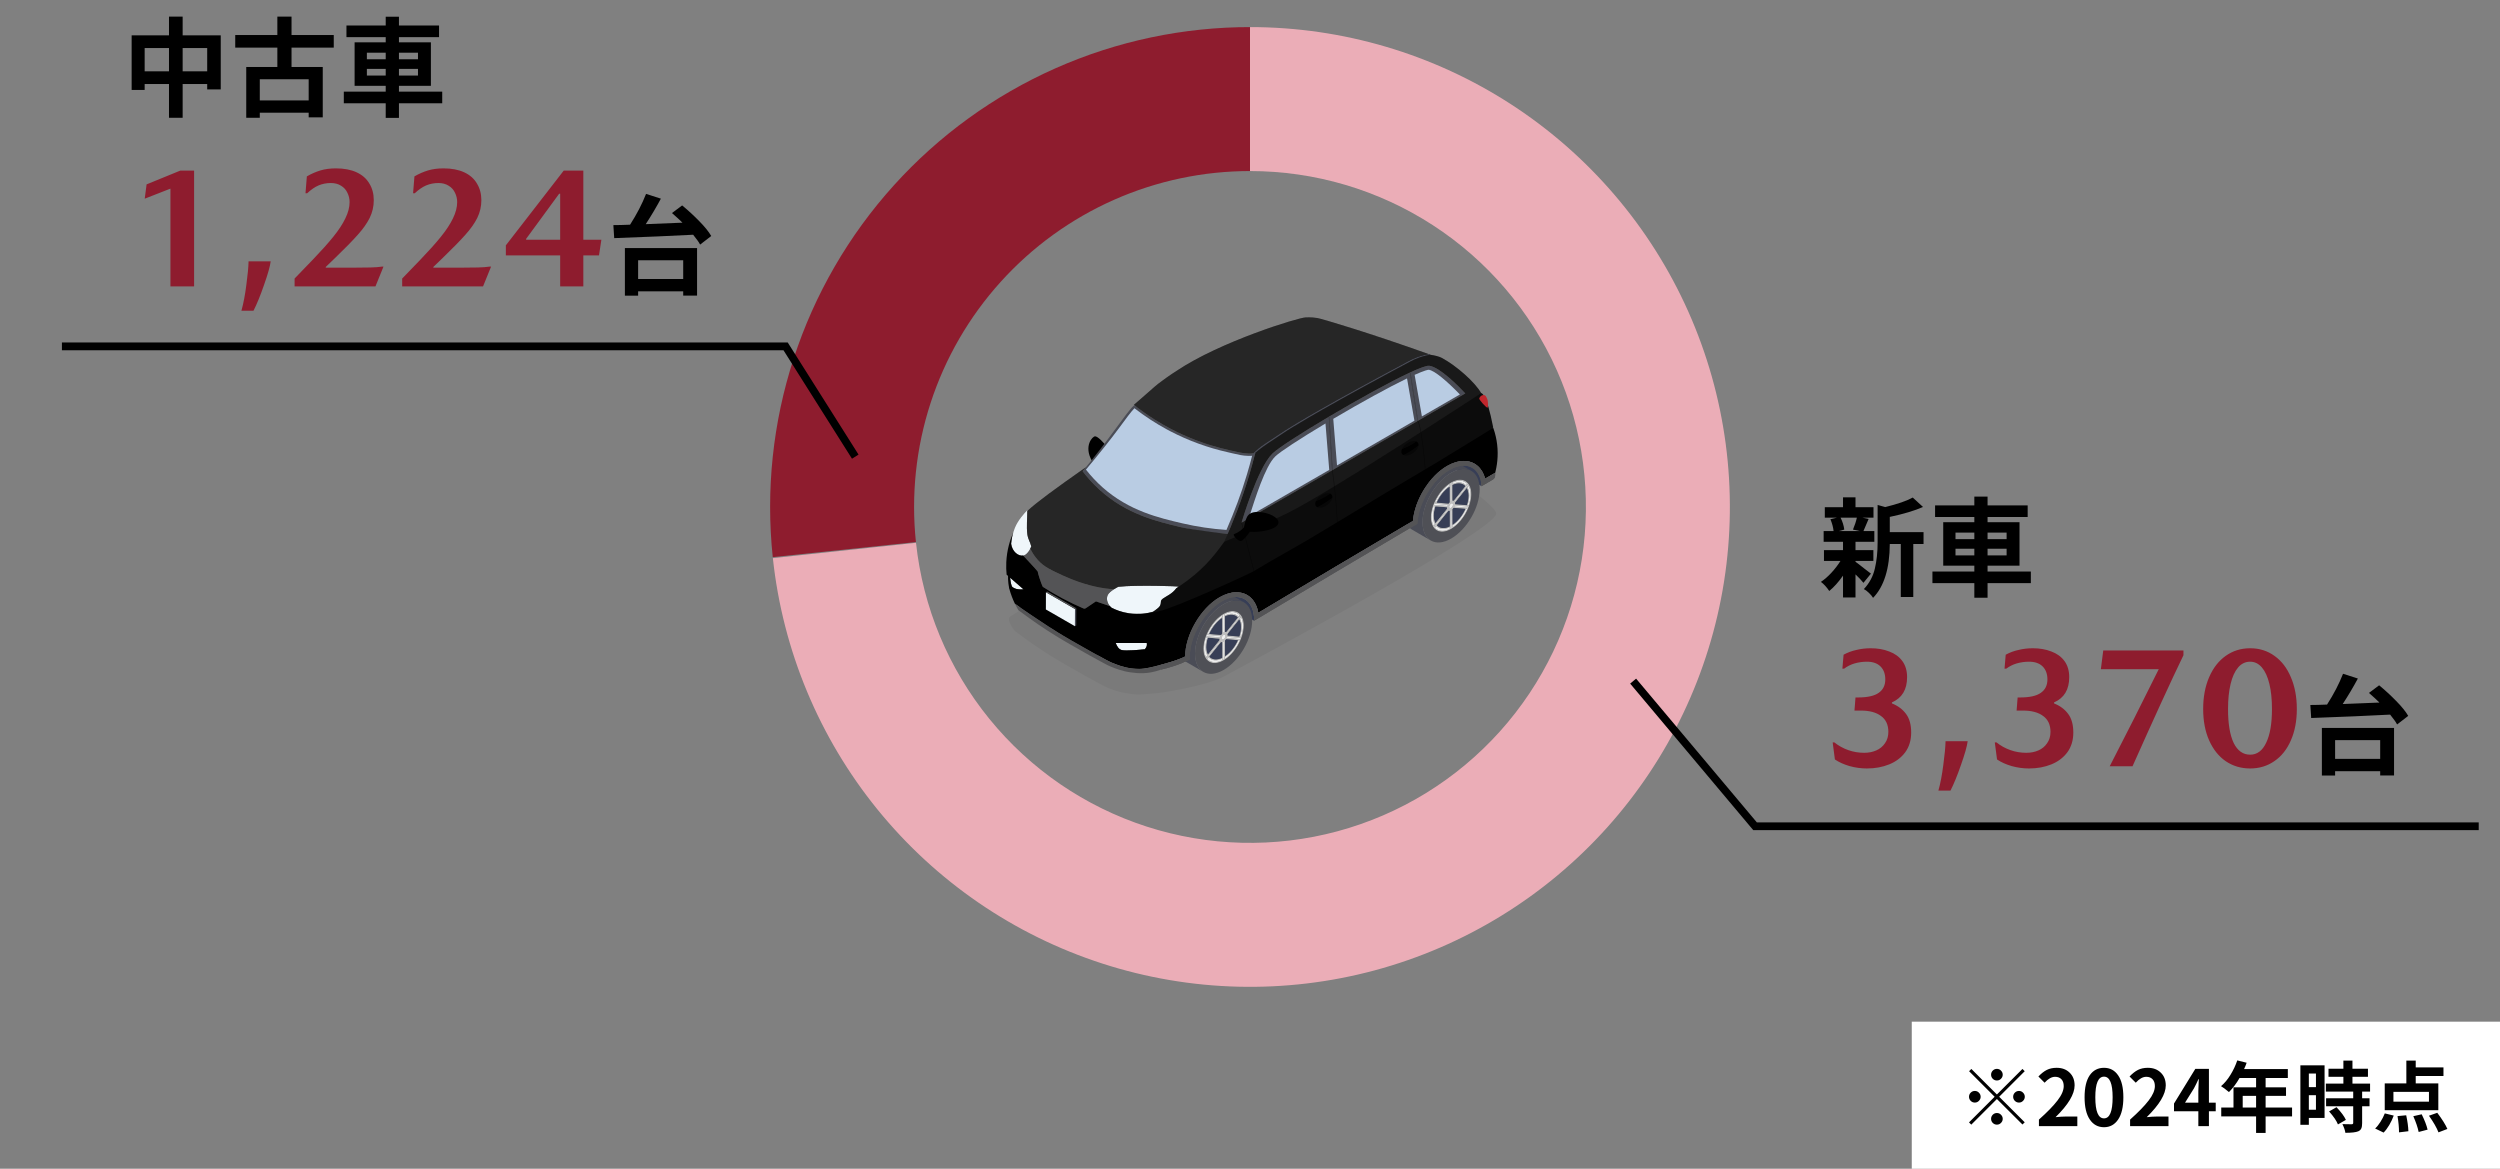 <svg width="646" height="302" viewBox="0 0 646 302" fill="none" xmlns="http://www.w3.org/2000/svg">
<rect x="0" y="0" width="646" height="302" fill="#808080" stroke="none"/>
<g clip-path="url(#clip0_870_7255)">
<path d="M199.679 143.962C197.861 126.658 199.704 109.165 205.089 92.62C210.474 76.076 219.281 60.849 230.937 47.932C242.592 35.014 256.836 24.694 272.742 17.642C288.648 10.59 305.86 6.964 323.259 7L323.181 44.2C311.002 44.175 298.954 46.713 287.819 51.649C276.685 56.585 266.715 63.81 258.556 72.852C250.397 81.895 244.232 92.553 240.462 104.134C236.693 115.716 235.402 127.96 236.676 140.073L199.679 143.962Z" fill="#8E1C2E"/>
<path d="M323 7C346.961 7 370.409 13.942 390.508 26.987C410.607 40.032 426.496 58.621 436.253 80.505C446.011 102.39 449.218 126.633 445.489 150.302C441.759 173.971 431.251 196.052 415.237 213.876C399.222 231.699 378.387 244.501 355.25 250.733C332.114 256.965 307.667 256.36 284.867 248.991C262.067 241.622 241.89 227.806 226.777 209.212C211.664 190.619 202.261 168.044 199.707 144.22L236.695 140.254C238.483 156.931 245.065 172.733 255.644 185.749C266.223 198.764 280.347 208.436 296.307 213.594C312.267 218.752 329.38 219.175 345.575 214.813C361.771 210.451 376.356 201.489 387.566 189.013C398.776 176.537 406.131 161.08 408.742 144.511C411.353 127.943 409.107 110.973 402.277 95.654C395.447 80.335 384.325 67.323 370.256 58.191C356.186 49.06 339.773 44.2 323 44.2V7Z" fill="#EBADB7"/>
<path d="M47.195 18.43H53.539V12.414H47.195V18.43ZM37.379 18.43H43.668V12.414H37.379V18.43ZM47.195 9.133H57.039V23.105H53.539V21.711H47.195V30.434H43.668V21.711H37.379V23.242H34.016V9.133H43.668V4.293H47.195V9.133ZM79.762 25.949V20.48H67.129V25.949H79.762ZM86.242 12.305H75.332V17.309H83.398V30.324H79.762V29.121H67.129V30.434H63.629V17.309H71.668V12.305H60.785V9.051H71.668V4.293H75.332V9.051H86.242V12.305ZM94.801 19.523H99.668V17.801H94.801V19.523ZM94.801 13.617V15.312H99.668V13.617H94.801ZM108.008 13.617H103.086V15.312H108.008V13.617ZM108.008 19.523V17.801H103.086V19.523H108.008ZM114.27 23.68V26.688H103.086V30.461H99.668V26.688H88.84V23.68H99.668V22.176H91.629V10.938H99.668V9.598H89.523V6.59H99.668V4.32H103.086V6.59H113.449V9.598H103.086V10.938H111.344V22.176H103.086V23.68H114.27Z" fill="black"/>
<path d="M44.04 48.744L37.396 51.34L37.88 47.644L46.592 44.08H50.156V74H44.04V48.744ZM69.949 67.532C69.773 68.852 69.201 70.876 68.233 73.604C67.294 76.332 66.385 78.561 65.505 80.292H62.381C62.909 78.415 63.334 76.185 63.657 73.604C64.009 71.023 64.199 68.999 64.229 67.532H69.949ZM76.123 71.976L80.918 67.004C83.031 64.804 84.761 62.868 86.111 61.196C87.489 59.495 88.531 57.911 89.234 56.444C89.968 54.948 90.335 53.54 90.335 52.22C90.335 51.369 90.144 50.563 89.763 49.8C89.41 49.037 88.868 48.436 88.135 47.996C87.401 47.527 86.521 47.292 85.495 47.292C84.38 47.292 83.324 47.497 82.326 47.908C81.359 48.319 80.376 48.993 79.379 49.932H78.939L79.29 45.576C80.464 44.901 81.637 44.388 82.811 44.036C83.984 43.684 85.319 43.508 86.814 43.508C88.897 43.508 90.672 43.845 92.138 44.52C93.605 45.195 94.705 46.163 95.439 47.424C96.201 48.656 96.582 50.093 96.582 51.736C96.582 53.349 96.231 54.875 95.526 56.312C94.823 57.72 93.796 59.172 92.447 60.668C91.126 62.164 89.191 64.144 86.638 66.608L84.174 68.984V69.16H91.698C93.195 69.16 94.529 69.145 95.703 69.116C96.905 69.087 97.888 69.013 98.65 68.896H99.091L97.022 74H76.123V71.976ZM103.923 71.976L108.719 67.004C110.831 64.804 112.562 62.868 113.911 61.196C115.29 59.495 116.331 57.911 117.035 56.444C117.769 54.948 118.135 53.54 118.135 52.22C118.135 51.369 117.945 50.563 117.563 49.8C117.211 49.037 116.669 48.436 115.935 47.996C115.202 47.527 114.322 47.292 113.295 47.292C112.181 47.292 111.125 47.497 110.127 47.908C109.159 48.319 108.177 48.993 107.179 49.932H106.739L107.091 45.576C108.265 44.901 109.438 44.388 110.611 44.036C111.785 43.684 113.119 43.508 114.615 43.508C116.698 43.508 118.473 43.845 119.939 44.52C121.406 45.195 122.506 46.163 123.239 47.424C124.002 48.656 124.383 50.093 124.383 51.736C124.383 53.349 124.031 54.875 123.327 56.312C122.623 57.72 121.597 59.172 120.247 60.668C118.927 62.164 116.991 64.144 114.439 66.608L111.975 68.984V69.16H119.499C120.995 69.16 122.33 69.145 123.503 69.116C124.706 69.087 125.689 69.013 126.451 68.896H126.891L124.823 74H103.923V71.976ZM155.396 61.944L154.78 65.992H150.732V74H144.748V65.992H130.712V63.396L145.672 44.08H150.732V61.944H155.396ZM144.748 50.064H144.484L135.948 61.724V61.944H144.748V50.064Z" fill="#8E1C2E"/>
<path d="M176.539 67.246H164.891V72.086H176.539V67.246ZM161.473 76.406V64.102H180.121V76.379H176.539V75.285H164.891V76.406H161.473ZM173.641 55.051L176.266 53.082C177.797 54.34 179.264 55.689 180.668 57.129C182.09 58.569 183.129 59.854 183.785 60.984L180.914 63.199C180.549 62.525 179.948 61.677 179.109 60.656C173.622 60.948 166.823 61.24 158.711 61.531L158.492 58.168C158.82 58.168 159.477 58.159 160.461 58.141C161.445 58.104 162.229 58.077 162.812 58.059C164.562 55.324 165.939 52.672 166.941 50.102L170.77 51.332C169.621 53.483 168.318 55.68 166.859 57.922C168.883 57.849 172.046 57.721 176.348 57.539C175.71 56.901 174.807 56.072 173.641 55.051Z" fill="black"/>
<path d="M221 118L203 89.5H16" stroke="black" stroke-width="2"/>
<path d="M479.816 133.762H475.605C476.116 134.801 476.435 135.831 476.562 136.852L475.141 137.234H480.637L478.805 136.852C479.26 135.776 479.598 134.746 479.816 133.762ZM479.461 144.945V145.164C479.862 145.438 480.609 146.012 481.703 146.887C482.815 147.743 483.398 148.19 483.453 148.227L481.512 150.605C481.038 150.004 480.354 149.275 479.461 148.418V154.379H476.234V148.746C475.068 150.405 473.883 151.727 472.68 152.711C472.005 151.708 471.285 150.924 470.52 150.359C471.431 149.758 472.333 148.974 473.227 148.008C474.138 147.023 474.922 146.003 475.578 144.945H471.312V142.156H476.234V139.996H471.23V137.234H473.801C473.691 136.232 473.418 135.211 472.98 134.172L474.676 133.762H471.531V131.055H476.234V128.512H479.461V131.055H484.109V133.762H481.238L482.852 134.09C482.341 135.348 481.895 136.396 481.512 137.234H484.328V139.996H479.461V142.156H484.082V144.945H479.461ZM497.043 137.508V140.57H494.391V154.27H491.164V140.57H488.32C488.284 146.914 486.844 151.553 484 154.488C483.799 154.124 483.444 153.695 482.934 153.203C482.441 152.729 482.004 152.401 481.621 152.219C483.061 150.688 484.009 148.919 484.465 146.914C484.939 144.909 485.176 142.667 485.176 140.188V130.48L487.145 131.027C490.335 130.243 492.704 129.423 494.254 128.566L496.906 131C494.773 131.948 491.911 132.805 488.32 133.57V137.508H497.043ZM505.301 143.523H510.168V141.801H505.301V143.523ZM505.301 137.617V139.312H510.168V137.617H505.301ZM518.508 137.617H513.586V139.312H518.508V137.617ZM518.508 143.523V141.801H513.586V143.523H518.508ZM524.77 147.68V150.688H513.586V154.461H510.168V150.688H499.34V147.68H510.168V146.176H502.129V134.938H510.168V133.598H500.023V130.59H510.168V128.32H513.586V130.59H523.949V133.598H513.586V134.938H521.844V146.176H513.586V147.68H524.77Z" fill="black"/>
<path d="M487.952 189.112C487.952 187.293 487.321 185.929 486.06 185.02C484.828 184.081 483.083 183.612 480.824 183.612H479.196L479.46 180.224H480.076C482.54 180.224 484.329 179.828 485.444 179.036C486.588 178.244 487.16 177.085 487.16 175.56C487.16 174.152 486.749 173.037 485.928 172.216C485.107 171.395 483.933 170.984 482.408 170.984C481.323 170.984 480.267 171.131 479.24 171.424C478.243 171.717 477.333 172.172 476.512 172.788H476.072L476.38 169.18C477.377 168.623 478.477 168.212 479.68 167.948C480.883 167.655 482.115 167.508 483.376 167.508C485.165 167.508 486.764 167.787 488.172 168.344C489.609 168.872 490.739 169.693 491.56 170.808C492.381 171.923 492.792 173.316 492.792 174.988C492.792 178.185 491.487 180.356 488.876 181.5V181.764C490.431 182.38 491.648 183.289 492.528 184.492C493.408 185.665 493.848 187.264 493.848 189.288C493.848 191.283 493.335 192.984 492.308 194.392C491.281 195.771 489.903 196.812 488.172 197.516C486.441 198.22 484.52 198.572 482.408 198.572C480.912 198.572 479.416 198.367 477.92 197.956C476.424 197.516 475.163 196.944 474.136 196.24L473.564 191.84H474.004C475.06 192.691 476.248 193.351 477.568 193.82C478.888 194.289 480.267 194.524 481.704 194.524C482.848 194.524 483.889 194.319 484.828 193.908C485.767 193.497 486.515 192.881 487.072 192.06C487.659 191.239 487.952 190.256 487.952 189.112ZM508.449 191.532C508.273 192.852 507.701 194.876 506.733 197.604C505.794 200.332 504.885 202.561 504.005 204.292H500.881C501.409 202.415 501.834 200.185 502.157 197.604C502.509 195.023 502.699 192.999 502.729 191.532H508.449ZM529.847 189.112C529.847 187.293 529.216 185.929 527.955 185.02C526.723 184.081 524.977 183.612 522.719 183.612H521.091L521.355 180.224H521.971C524.435 180.224 526.224 179.828 527.339 179.036C528.483 178.244 529.055 177.085 529.055 175.56C529.055 174.152 528.644 173.037 527.823 172.216C527.001 171.395 525.828 170.984 524.303 170.984C523.217 170.984 522.161 171.131 521.135 171.424C520.137 171.717 519.228 172.172 518.407 172.788H517.967L518.275 169.18C519.272 168.623 520.372 168.212 521.575 167.948C522.777 167.655 524.009 167.508 525.271 167.508C527.06 167.508 528.659 167.787 530.067 168.344C531.504 168.872 532.633 169.693 533.455 170.808C534.276 171.923 534.687 173.316 534.687 174.988C534.687 178.185 533.381 180.356 530.771 181.5V181.764C532.325 182.38 533.543 183.289 534.423 184.492C535.303 185.665 535.743 187.264 535.743 189.288C535.743 191.283 535.229 192.984 534.203 194.392C533.176 195.771 531.797 196.812 530.067 197.516C528.336 198.22 526.415 198.572 524.303 198.572C522.807 198.572 521.311 198.367 519.815 197.956C518.319 197.516 517.057 196.944 516.031 196.24L515.459 191.84H515.899C516.955 192.691 518.143 193.351 519.463 193.82C520.783 194.289 522.161 194.524 523.599 194.524C524.743 194.524 525.784 194.319 526.723 193.908C527.661 193.497 528.409 192.881 528.967 192.06C529.553 191.239 529.847 190.256 529.847 189.112ZM545.151 198C549.375 189.816 553.599 181.456 557.823 172.92H542.863L543.479 168.08H564.203V169.312C560.947 176.059 556.562 185.621 551.047 198H545.151ZM581.444 167.508C583.82 167.508 585.917 168.168 587.736 169.488C589.555 170.779 590.963 172.612 591.96 174.988C592.987 177.364 593.5 180.107 593.5 183.216C593.5 186.296 592.987 188.995 591.96 191.312C590.963 193.629 589.54 195.419 587.692 196.68C585.873 197.941 583.791 198.572 581.444 198.572C579.068 198.572 576.956 197.941 575.108 196.68C573.289 195.419 571.867 193.629 570.84 191.312C569.813 188.995 569.3 186.296 569.3 183.216C569.3 180.107 569.813 177.364 570.84 174.988C571.867 172.612 573.289 170.779 575.108 169.488C576.956 168.168 579.068 167.508 581.444 167.508ZM581.444 170.984C580.212 170.984 579.171 171.483 578.32 172.48C577.469 173.477 576.824 174.9 576.384 176.748C575.944 178.567 575.724 180.723 575.724 183.216C575.724 187 576.208 189.919 577.176 191.972C578.173 193.996 579.596 195.008 581.444 195.008C583.233 195.008 584.612 193.981 585.58 191.928C586.577 189.875 587.076 186.971 587.076 183.216C587.076 180.723 586.856 178.567 586.416 176.748C585.976 174.9 585.331 173.477 584.48 172.48C583.629 171.483 582.617 170.984 581.444 170.984Z" fill="#8E1C2E"/>
<path d="M615.039 191.246H603.391V196.086H615.039V191.246ZM599.973 200.406V188.102H618.621V200.379H615.039V199.285H603.391V200.406H599.973ZM612.141 179.051L614.766 177.082C616.297 178.34 617.764 179.689 619.168 181.129C620.59 182.569 621.629 183.854 622.285 184.984L619.414 187.199C619.049 186.525 618.448 185.677 617.609 184.656C612.122 184.948 605.323 185.24 597.211 185.531L596.992 182.168C597.32 182.168 597.977 182.159 598.961 182.141C599.945 182.104 600.729 182.077 601.312 182.059C603.062 179.324 604.439 176.672 605.441 174.102L609.27 175.332C608.121 177.483 606.818 179.68 605.359 181.922C607.383 181.849 610.546 181.721 614.848 181.539C614.21 180.901 613.307 180.072 612.141 179.051Z" fill="black"/>
<path d="M422 176L453.5 213.5H640.5" stroke="black" stroke-width="2"/>
<rect width="152" height="38" transform="translate(494 264)" fill="white"/>
<path d="M517.055 276.645C517.354 276.944 517.504 277.296 517.504 277.699C517.504 278.103 517.354 278.454 517.055 278.754C516.768 279.053 516.417 279.203 516 279.203C515.583 279.203 515.225 279.053 514.926 278.754C514.639 278.454 514.496 278.103 514.496 277.699C514.496 277.296 514.639 276.944 514.926 276.645C515.225 276.345 515.583 276.195 516 276.195C516.417 276.195 516.768 276.345 517.055 276.645ZM509.398 276.215L516 282.816L522.602 276.215L523.188 276.801L516.586 283.402L523.188 290.004L522.602 290.57L516 283.988L509.379 290.609L508.793 290.023L515.414 283.402L508.812 276.801L509.398 276.215ZM509.223 282.348C509.522 282.048 509.88 281.898 510.297 281.898C510.714 281.898 511.065 282.048 511.352 282.348C511.651 282.647 511.801 282.999 511.801 283.402C511.801 283.806 511.651 284.158 511.352 284.457C511.065 284.757 510.714 284.906 510.297 284.906C509.88 284.906 509.522 284.757 509.223 284.457C508.936 284.158 508.793 283.806 508.793 283.402C508.793 282.999 508.936 282.647 509.223 282.348ZM522.758 284.457C522.471 284.757 522.12 284.906 521.703 284.906C521.286 284.906 520.928 284.757 520.629 284.457C520.342 284.158 520.199 283.806 520.199 283.402C520.199 282.999 520.342 282.647 520.629 282.348C520.928 282.048 521.286 281.898 521.703 281.898C522.12 281.898 522.471 282.048 522.758 282.348C523.057 282.647 523.207 282.999 523.207 283.402C523.207 283.806 523.057 284.158 522.758 284.457ZM514.926 290.16C514.639 289.861 514.496 289.509 514.496 289.105C514.496 288.702 514.639 288.35 514.926 288.051C515.225 287.751 515.583 287.602 516 287.602C516.417 287.602 516.768 287.751 517.055 288.051C517.354 288.35 517.504 288.702 517.504 289.105C517.504 289.509 517.354 289.861 517.055 290.16C516.768 290.46 516.417 290.609 516 290.609C515.583 290.609 515.225 290.46 514.926 290.16ZM526.859 291V289.301C529.008 287.387 530.609 285.74 531.664 284.359C532.732 282.979 533.266 281.742 533.266 280.648C533.266 279.893 533.07 279.307 532.68 278.891C532.289 278.461 531.742 278.246 531.039 278.246C530.154 278.246 529.249 278.754 528.324 279.77L526.723 278.168C527.452 277.4 528.174 276.833 528.891 276.469C529.62 276.104 530.466 275.922 531.43 275.922C532.823 275.922 533.943 276.339 534.789 277.172C535.648 277.992 536.078 279.092 536.078 280.473C536.078 282.725 534.438 285.46 531.156 288.676C532.146 288.572 532.947 288.52 533.559 288.52H536.781V291H526.859ZM543.676 291.273C542.126 291.273 540.902 290.609 540.004 289.281C539.105 287.953 538.656 286.039 538.656 283.539C538.656 281.039 539.099 279.145 539.984 277.855C540.883 276.566 542.113 275.922 543.676 275.922C545.225 275.922 546.443 276.573 547.328 277.875C548.227 279.164 548.676 281.052 548.676 283.539C548.676 286.039 548.227 287.953 547.328 289.281C546.43 290.609 545.212 291.273 543.676 291.273ZM543.676 288.988C545.16 288.988 545.902 287.172 545.902 283.539C545.902 279.984 545.16 278.207 543.676 278.207C542.178 278.207 541.43 279.984 541.43 283.539C541.43 287.172 542.178 288.988 543.676 288.988ZM550.414 291V289.301C552.562 287.387 554.164 285.74 555.219 284.359C556.286 282.979 556.82 281.742 556.82 280.648C556.82 279.893 556.625 279.307 556.234 278.891C555.844 278.461 555.297 278.246 554.594 278.246C553.708 278.246 552.803 278.754 551.879 279.77L550.277 278.168C551.007 277.4 551.729 276.833 552.445 276.469C553.174 276.104 554.021 275.922 554.984 275.922C556.378 275.922 557.497 276.339 558.344 277.172C559.203 277.992 559.633 279.092 559.633 280.473C559.633 282.725 557.992 285.46 554.711 288.676C555.701 288.572 556.501 288.52 557.113 288.52H560.336V291H550.414ZM564.613 284.926H568.051V281.898C568.051 281.573 568.09 280.551 568.168 278.832H568.09C567.686 279.73 567.296 280.531 566.918 281.234L564.613 284.926ZM572.543 284.926V287.152H570.785V291H568.051V287.152H561.762V285.16L567.27 276.195H570.785V284.926H572.543ZM579.516 286.195H582.973V283.168H579.516V286.195ZM592.27 286.195V288.48H585.434V292.758H582.973V288.48H573.969V286.195H577.133V280.961H582.973V278.559H578.695C577.888 279.965 576.977 281.176 575.961 282.191C575.062 281.436 574.379 280.928 573.91 280.668C574.796 279.926 575.603 278.962 576.332 277.777C577.074 276.579 577.667 275.323 578.109 274.008L580.531 274.613C580.401 275.03 580.18 275.577 579.867 276.254H591.176V278.559H585.434V280.961H590.707V283.168H585.434V286.195H592.27ZM598.441 277.406H596.605V280.922H598.441V277.406ZM596.605 286.762H598.441V282.992H596.605V286.762ZM600.668 275.277V288.871H596.605V290.648H594.418V275.277H600.668ZM601.84 287.191L603.754 286.098C604.978 287.4 605.785 288.493 606.176 289.379L604.125 290.551C603.773 289.639 603.012 288.52 601.84 287.191ZM612.426 282.074H610.375V283.793H612.289V285.863H610.375V290.219C610.375 290.805 610.303 291.26 610.16 291.586C610.017 291.911 609.757 292.159 609.379 292.328C608.767 292.589 607.654 292.719 606.039 292.719C605.974 292.12 605.72 291.371 605.277 290.473C605.915 290.499 606.703 290.512 607.641 290.512C607.927 290.512 608.07 290.395 608.07 290.16V285.863H601.059V283.793H608.07V282.074H601V280.004H605.531V278.246H601.684V276.156H605.531V274.066H607.875V276.156H611.879V278.246H607.875V280.004H612.426V282.074ZM627.641 284.672V282.133H618.461V284.672H627.641ZM630.062 279.945V286.879H616.215V279.945H621.801V274.066H624.223V275.824H631.391V278.031H624.223V279.945H630.062ZM615.922 292.66L613.734 291.605C614.203 291.176 614.659 290.609 615.102 289.906C615.557 289.19 615.935 288.454 616.234 287.699L618.539 288.266C618.24 289.099 617.855 289.913 617.387 290.707C616.918 291.501 616.43 292.152 615.922 292.66ZM619.516 288.402L621.762 288.188C622.1 289.737 622.289 291.111 622.328 292.309L619.906 292.602C619.906 291.339 619.776 289.939 619.516 288.402ZM623.598 288.422L625.766 287.934C626.534 289.496 627.042 290.818 627.289 291.898L624.984 292.504C624.737 291.319 624.275 289.958 623.598 288.422ZM627.641 288.305L629.789 287.543C631.052 289.223 631.924 290.616 632.406 291.723L630.102 292.602C629.646 291.417 628.826 289.984 627.641 288.305Z" fill="black"/>
<path opacity="0.05" d="M348.87 109.703C342.808 110.258 261.942 158.469 260.96 159.388C259.977 160.307 262.295 163.091 262.295 163.091C263.504 164 266.431 166.175 269.64 168.259C271.351 169.371 273.011 170.37 273.161 170.461C273.598 170.724 274.2 171.077 275.557 171.865C277.292 172.873 279.037 173.865 280.794 174.835C283.765 176.474 285.248 177.298 286.095 177.644C286.706 177.893 287.466 178.203 288.363 178.488L288.364 178.488H288.364C289.278 178.778 290.334 179.041 291.525 179.188C293.105 179.382 293.354 179.699 299.413 179.059C299.413 179.059 311.306 177.475 316.513 174.652C321.72 171.828 387.702 136.53 386.606 132.574C385.509 128.619 354.932 109.148 348.87 109.703Z" fill="black"/>
<path d="M318.884 154.294L317.648 156.641L324.062 160.404C324.064 160.318 324.073 160.23 324.073 160.144C324.061 156.159 321.914 153.975 318.884 154.294Z" fill="#373E56"/>
<path d="M377.647 119.525L376.412 121.872L382.836 125.634C382.838 125.548 382.837 125.46 382.836 125.375C382.825 121.389 380.677 119.205 377.647 119.525Z" fill="#373E56"/>
<path d="M282.17 119.113C279.945 115.242 282.315 112.704 282.998 112.747C283.68 112.789 285.074 114.211 286.186 115.652C287.299 117.093 282.17 119.113 282.17 119.113Z" fill="black"/>
<path d="M288.993 151.615C288.899 151.647 288.395 151.909 287.84 152.268C287.181 152.694 286.448 153.26 286.226 153.774C285.838 154.671 286.071 155.789 286.818 156.63C286.95 156.779 287.092 156.921 287.256 157.05C288.284 157.569 289.792 158.183 291.697 158.472C292.615 158.612 293.644 158.639 294.654 158.603L295.157 158.58C296.29 158.483 297.237 158.276 297.919 158.085C298.246 157.878 298.726 157.551 299.26 157.094C300.271 156.231 299.755 155.509 300.137 155.014C300.214 154.915 300.317 154.819 300.44 154.723C300.456 154.711 300.478 154.698 300.494 154.686C301.317 154.074 302.932 153.452 303.948 152.005C304.156 151.873 304.368 151.733 304.581 151.592C304.6 151.463 293.67 151.12 288.993 151.615Z" fill="#EFF6FA"/>
<path d="M379.496 125.541C379.82 126.119 380.009 126.864 380.011 127.768C380.014 128.672 379.83 129.632 379.51 130.582L379.189 130.554C379.478 129.686 379.644 128.808 379.642 127.981C379.64 127.154 379.469 126.471 379.176 125.939L379.496 125.541Z" fill="#EFEFEF"/>
<path d="M379.261 125.172L379.385 125.346L375.924 129.649C375.89 129.581 375.846 129.526 375.797 129.478L379.261 125.172Z" fill="#EFEFEF"/>
<path d="M374.004 131.707C374.038 131.776 374.082 131.83 374.131 131.877L370.667 136.184L370.543 136.01L374.004 131.707Z" fill="#EFEFEF"/>
<path d="M375.318 124.689C376.897 123.91 378.28 124.078 379.128 125.014L378.806 125.413C378.025 124.566 376.762 124.411 375.32 125.114L375.318 124.689Z" fill="#EFEFEF"/>
<path d="M373.919 131.283C373.919 131.349 373.927 131.408 373.936 131.466L370.914 135.223C370.645 134.729 370.485 134.102 370.473 133.347C370.473 133.336 370.473 133.326 370.473 133.316C370.473 133.296 370.473 133.284 370.473 133.273C370.473 133.261 370.473 133.249 370.473 133.237C370.473 133.219 370.473 133.209 370.473 133.199C370.48 132.431 370.636 131.622 370.901 130.82L373.935 131.08C373.927 131.148 373.919 131.217 373.919 131.283Z" fill="#373E56"/>
<path d="M374.578 125.115L374.579 125.54C373.138 126.502 371.88 128.112 371.105 129.858L370.783 129.83C371.623 127.921 373 126.159 374.578 125.115Z" fill="#EFEFEF"/>
<path d="M374.948 124.669C377.833 123.003 380.187 124.345 380.196 127.659C380.205 130.973 377.867 135.024 374.982 136.689C372.098 138.354 369.744 137.013 369.734 133.699C369.725 130.385 372.064 126.334 374.948 124.669ZM375.994 129.892C376.003 129.95 376.011 130.009 376.012 130.075C376.012 130.141 376.004 130.209 375.995 130.278L379.029 130.539C379.294 129.737 379.45 128.926 379.457 128.16C379.457 128.149 379.458 128.139 379.458 128.128C379.458 128.109 379.458 128.097 379.458 128.085C379.458 128.073 379.458 128.062 379.457 128.05C379.457 128.032 379.457 128.022 379.457 128.013C379.445 127.255 379.285 126.628 379.016 126.135L375.994 129.892ZM373.937 131.466C373.927 131.408 373.919 131.349 373.919 131.283C373.919 131.217 373.927 131.148 373.936 131.08L370.902 130.82C370.637 131.622 370.481 132.431 370.474 133.197C370.473 133.209 370.473 133.219 370.473 133.229C370.473 133.249 370.473 133.261 370.473 133.272C370.473 133.284 370.473 133.296 370.473 133.308C370.474 133.326 370.474 133.336 370.474 133.346C370.486 134.101 370.645 134.729 370.915 135.222L373.937 131.466ZM378.663 131.487L375.626 131.226C375.54 131.357 375.444 131.479 375.337 131.587L375.349 135.606C376.723 134.683 377.92 133.15 378.663 131.487ZM374.581 125.752C373.208 126.674 372.01 128.208 371.267 129.871L374.304 130.132C374.391 130.001 374.487 129.879 374.593 129.771L374.581 125.752ZM375.32 125.325L375.332 129.345C375.438 129.33 375.534 129.341 375.621 129.372L378.646 125.612C377.897 124.809 376.695 124.661 375.32 125.325ZM374.611 136.032L374.599 132.013C374.493 132.028 374.397 132.017 374.31 131.986L371.285 135.746C372.034 136.549 373.236 136.696 374.611 136.032ZM375.351 136.243C376.929 135.199 378.307 133.437 379.146 131.528L378.824 131.5C378.049 133.245 376.791 134.855 375.349 135.818L375.351 136.243ZM374.612 136.669L374.611 136.244C373.169 136.946 371.906 136.792 371.124 135.945L370.803 136.345C371.651 137.28 373.034 137.448 374.612 136.669ZM375.318 124.689L375.32 125.113C376.762 124.411 378.025 124.566 378.807 125.412L379.128 125.013C378.28 124.078 376.897 123.91 375.318 124.689ZM374.58 125.115C373.002 126.159 371.624 127.921 370.785 129.83L371.107 129.858C371.882 128.113 373.139 126.502 374.581 125.54L374.58 125.115ZM370.651 130.145L370.529 130.461L374.003 130.76C374.036 130.653 374.08 130.548 374.129 130.443L370.651 130.145ZM379.28 131.213L379.402 130.897L375.927 130.598C375.895 130.705 375.851 130.81 375.802 130.914L379.28 131.213ZM379.386 125.347L379.262 125.173L375.798 129.48C375.848 129.527 375.892 129.582 375.925 129.65L379.386 125.347ZM370.545 136.01L370.668 136.184L374.133 131.878C374.083 131.831 374.039 131.776 374.006 131.708L370.545 136.01ZM369.919 133.592C369.921 134.497 370.11 135.242 370.435 135.819L370.755 135.421C370.461 134.89 370.291 134.206 370.289 133.379C370.286 132.552 370.452 131.674 370.742 130.806L370.421 130.778C370.101 131.728 369.916 132.689 369.919 133.592ZM379.189 130.552L379.51 130.58C379.83 129.63 380.014 128.67 380.011 127.765C380.009 126.862 379.82 126.116 379.496 125.539L379.176 125.937C379.469 126.468 379.64 127.152 379.642 127.979C379.644 128.805 379.478 129.684 379.189 130.552ZM375.105 136.402L375.092 131.795C375.051 131.825 375.011 131.857 374.969 131.881C374.927 131.905 374.886 131.92 374.845 131.938L374.858 136.545L375.105 136.402ZM374.826 124.956L374.839 129.563C374.88 129.533 374.92 129.501 374.962 129.477C375.004 129.452 375.044 129.438 375.085 129.42L375.072 124.813L374.826 124.956ZM374.967 131.245C375.239 131.088 375.459 130.707 375.458 130.395C375.457 130.082 375.236 129.956 374.964 130.113C374.692 130.27 374.472 130.651 374.473 130.963C374.474 131.276 374.695 131.402 374.967 131.245Z" fill="#BFBFBF"/>
<path d="M378.822 131.5L379.144 131.528C378.305 133.437 376.927 135.199 375.349 136.243L375.348 135.818C376.789 134.855 378.047 133.245 378.822 131.5Z" fill="#EFEFEF"/>
<path d="M375.336 131.586C375.442 131.478 375.538 131.356 375.624 131.225L378.661 131.486C377.919 133.149 376.722 134.682 375.347 135.605L375.336 131.586Z" fill="#373E56"/>
<path d="M379.456 128.041C379.456 128.061 379.456 128.073 379.456 128.085C379.456 128.097 379.456 128.108 379.456 128.12C379.456 128.138 379.456 128.148 379.456 128.158C379.448 128.926 379.292 129.736 379.027 130.538L375.993 130.278C376.002 130.209 376.01 130.14 376.01 130.074C376.01 130.008 376.001 129.949 375.992 129.891L379.014 126.135C379.284 126.628 379.443 127.254 379.455 128.009C379.455 128.022 379.455 128.032 379.456 128.041Z" fill="#373E56"/>
<path d="M374.963 130.112C375.235 129.955 375.457 130.081 375.457 130.394C375.458 130.706 375.239 131.087 374.967 131.244C374.695 131.401 374.474 131.275 374.473 130.962C374.472 130.65 374.691 130.269 374.963 130.112Z" fill="#EFEFEF"/>
<path d="M371.124 135.945C371.906 136.792 373.168 136.946 374.611 136.244L374.612 136.669C373.033 137.448 371.65 137.28 370.803 136.345L371.124 135.945Z" fill="#EFEFEF"/>
<path d="M374.94 122.193C379.019 119.838 382.336 121.728 382.349 126.415C382.362 131.101 379.067 136.808 374.989 139.163C370.91 141.518 367.593 139.628 367.58 134.941C367.567 130.255 370.862 124.547 374.94 122.193ZM374.981 136.688C377.866 135.023 380.204 130.972 380.195 127.658C380.186 124.344 377.832 123.002 374.947 124.668C372.063 126.333 369.724 130.384 369.733 133.698C369.743 137.012 372.097 138.353 374.981 136.688Z" fill="#4F5056"/>
<path d="M375.926 130.598L379.4 130.896L379.278 131.212L375.801 130.913C375.85 130.809 375.893 130.704 375.926 130.598Z" fill="#EFEFEF"/>
<path d="M371.283 135.745L374.308 131.984C374.395 132.016 374.491 132.026 374.598 132.012L374.609 136.031C373.235 136.695 372.032 136.547 371.283 135.745Z" fill="#373E56"/>
<path d="M378.644 125.612L375.619 129.372C375.532 129.341 375.436 129.33 375.33 129.345L375.318 125.325C376.693 124.661 377.895 124.809 378.644 125.612Z" fill="#373E56"/>
<path d="M375.071 124.813L375.084 129.419C375.043 129.437 375.003 129.451 374.961 129.476C374.919 129.5 374.878 129.532 374.837 129.562L374.824 124.955L375.071 124.813Z" fill="#EFEFEF"/>
<path d="M370.65 130.145L374.127 130.443C374.078 130.547 374.034 130.653 374.001 130.76L370.527 130.461L370.65 130.145Z" fill="#EFEFEF"/>
<path d="M371.266 129.873C372.008 128.21 373.206 126.676 374.58 125.754L374.591 129.773C374.485 129.881 374.389 130.003 374.303 130.134L371.266 129.873Z" fill="#373E56"/>
<path d="M370.42 130.779L370.741 130.807C370.451 131.675 370.286 132.553 370.288 133.38C370.29 134.206 370.46 134.89 370.754 135.422L370.434 135.82C370.11 135.243 369.921 134.498 369.918 133.593C369.915 132.69 370.1 131.728 370.42 130.779Z" fill="#EFEFEF"/>
<path d="M375.09 131.797L375.103 136.404L374.857 136.546L374.844 131.939C374.885 131.921 374.925 131.907 374.967 131.882C375.009 131.858 375.049 131.826 375.09 131.797Z" fill="#EFEFEF"/>
<path d="M367.639 133.868C367.656 133.692 367.677 133.515 367.703 133.337C367.731 133.141 367.767 132.944 367.804 132.747C367.83 132.613 367.853 132.479 367.883 132.345C367.911 132.219 367.944 132.093 367.976 131.967C368.02 131.792 368.065 131.616 368.116 131.44C368.146 131.339 368.177 131.237 368.209 131.136C368.271 130.939 368.337 130.741 368.407 130.545C368.436 130.464 368.464 130.383 368.494 130.302C368.596 130.03 368.704 129.76 368.821 129.491C368.835 129.46 368.85 129.428 368.864 129.396C368.97 129.157 369.083 128.919 369.2 128.682C369.237 128.609 369.275 128.535 369.312 128.462C369.427 128.238 369.547 128.017 369.672 127.798C369.696 127.755 369.719 127.711 369.744 127.668C369.892 127.412 370.048 127.161 370.208 126.913C370.255 126.84 370.304 126.77 370.352 126.698C370.471 126.52 370.593 126.345 370.717 126.172C370.785 126.078 370.853 125.985 370.923 125.893C371.031 125.749 371.143 125.608 371.255 125.469C371.35 125.351 371.445 125.233 371.543 125.118C371.635 125.01 371.729 124.905 371.824 124.8C371.985 124.62 372.149 124.445 372.316 124.275C372.42 124.17 372.523 124.064 372.629 123.963C372.712 123.883 372.796 123.806 372.88 123.729C373.017 123.604 373.156 123.483 373.296 123.365C373.38 123.295 373.464 123.224 373.549 123.156C373.702 123.034 373.858 122.919 374.014 122.806C374.088 122.752 374.162 122.696 374.237 122.644C374.469 122.485 374.703 122.334 374.941 122.197C375.256 122.015 375.564 121.867 375.869 121.735C375.966 121.693 376.063 121.656 376.159 121.619C376.334 121.551 376.508 121.491 376.679 121.44C376.789 121.407 376.899 121.374 377.008 121.348C377.109 121.323 377.21 121.302 377.309 121.283C377.442 121.258 377.572 121.238 377.701 121.223C377.775 121.215 377.85 121.206 377.923 121.201C378.084 121.19 378.242 121.186 378.397 121.191C378.433 121.192 378.469 121.19 378.504 121.192C378.692 121.203 378.873 121.227 379.05 121.261C379.094 121.269 379.137 121.281 379.18 121.291C379.319 121.323 379.455 121.362 379.586 121.408C379.628 121.423 379.67 121.436 379.711 121.452C379.878 121.518 380.041 121.593 380.195 121.682L375.304 118.84C375.291 118.832 375.277 118.824 375.264 118.817C375.144 118.749 375.02 118.689 374.893 118.635C374.869 118.626 374.844 118.619 374.82 118.61C374.779 118.594 374.737 118.58 374.695 118.566C374.631 118.543 374.569 118.517 374.503 118.498C374.434 118.478 374.361 118.465 374.289 118.449C374.246 118.439 374.203 118.427 374.159 118.419C374.135 118.414 374.113 118.407 374.089 118.402C373.943 118.377 373.794 118.36 373.642 118.35C373.633 118.35 373.623 118.35 373.614 118.35C373.578 118.348 373.541 118.35 373.505 118.349C373.389 118.345 373.273 118.341 373.154 118.346C373.114 118.348 373.072 118.356 373.032 118.358C372.959 118.364 372.884 118.372 372.809 118.381C372.74 118.389 372.673 118.391 372.603 118.401C372.543 118.411 372.48 118.429 372.419 118.441C372.319 118.46 372.218 118.481 372.116 118.505C372.062 118.519 372.009 118.525 371.953 118.54C371.899 118.555 371.842 118.581 371.788 118.597C371.617 118.649 371.443 118.709 371.268 118.777C371.206 118.801 371.146 118.814 371.084 118.84C371.049 118.854 371.013 118.878 370.978 118.893C370.673 119.025 370.365 119.173 370.05 119.354C369.812 119.492 369.578 119.643 369.346 119.802C369.271 119.854 369.197 119.91 369.123 119.964C368.967 120.077 368.811 120.192 368.658 120.314C368.573 120.382 368.489 120.452 368.405 120.523C368.265 120.641 368.126 120.762 367.989 120.887C367.905 120.964 367.821 121.041 367.738 121.12C367.687 121.17 367.633 121.215 367.582 121.266C367.528 121.319 367.479 121.379 367.425 121.433C367.258 121.603 367.094 121.778 366.933 121.958C366.881 122.015 366.826 122.067 366.776 122.125C366.733 122.174 366.694 122.226 366.652 122.276C366.554 122.391 366.459 122.508 366.364 122.626C366.302 122.703 366.237 122.776 366.177 122.855C366.127 122.919 366.081 122.986 366.032 123.051C365.962 123.143 365.894 123.236 365.826 123.33C365.78 123.394 365.731 123.456 365.685 123.521C365.608 123.631 365.536 123.744 365.461 123.855C365.413 123.927 365.364 123.998 365.317 124.07C365.298 124.1 365.277 124.129 365.258 124.159C365.126 124.365 364.999 124.573 364.876 124.784C364.868 124.798 364.861 124.812 364.853 124.826C364.828 124.869 364.805 124.912 364.781 124.955C364.696 125.105 364.61 125.254 364.53 125.406C364.492 125.476 364.458 125.548 364.421 125.619C364.383 125.693 364.346 125.766 364.309 125.84C364.277 125.905 364.243 125.969 364.211 126.033C364.129 126.205 364.051 126.379 363.974 126.553C363.959 126.585 363.944 126.617 363.929 126.65C363.926 126.658 363.922 126.666 363.918 126.674C363.823 126.894 363.732 127.115 363.647 127.337C363.632 127.377 363.619 127.419 363.603 127.459C363.573 127.54 363.545 127.621 363.516 127.702C363.477 127.813 363.434 127.923 363.397 128.034C363.368 128.12 363.345 128.207 363.318 128.294C363.286 128.395 363.255 128.496 363.225 128.598C363.207 128.661 363.185 128.723 363.167 128.786C363.136 128.899 363.113 129.012 363.085 129.125C363.053 129.251 363.02 129.377 362.992 129.502C362.982 129.546 362.969 129.59 362.96 129.634C362.94 129.724 362.931 129.814 362.913 129.905C362.875 130.102 362.84 130.299 362.812 130.495C362.804 130.549 362.791 130.604 362.784 130.658C362.768 130.781 362.76 130.903 362.748 131.026C362.739 131.113 362.729 131.2 362.722 131.286C362.702 131.561 362.689 131.834 362.689 132.103C362.696 134.431 363.518 136.069 364.843 136.84L369.734 139.682C368.409 138.912 367.587 137.274 367.581 134.945C367.58 134.676 367.593 134.403 367.613 134.129C367.62 134.042 367.63 133.955 367.639 133.868Z" fill="#4A4C56"/>
<path d="M320.705 159.48C321.029 160.058 321.218 160.803 321.22 161.707C321.223 162.611 321.039 163.572 320.719 164.521L320.398 164.493C320.687 163.625 320.853 162.747 320.851 161.92C320.849 161.094 320.678 160.41 320.385 159.878L320.705 159.48Z" fill="#EFEFEF"/>
<path d="M320.47 159.117L320.594 159.291L317.133 163.594C317.099 163.526 317.055 163.471 317.006 163.424L320.47 159.117Z" fill="#EFEFEF"/>
<path d="M315.213 165.652C315.247 165.721 315.29 165.775 315.34 165.823L311.876 170.129L311.752 169.955L315.213 165.652Z" fill="#EFEFEF"/>
<path d="M316.527 158.633C318.106 157.854 319.489 158.022 320.337 158.957L320.015 159.356C319.234 158.509 317.971 158.355 316.529 159.057L316.527 158.633Z" fill="#EFEFEF"/>
<path d="M315.128 165.226C315.128 165.293 315.136 165.352 315.145 165.409L312.123 169.166C311.854 168.673 311.694 168.045 311.682 167.29C311.682 167.279 311.682 167.269 311.682 167.259C311.682 167.24 311.682 167.228 311.682 167.216C311.682 167.204 311.682 167.192 311.682 167.181C311.682 167.163 311.682 167.152 311.682 167.142C311.689 166.375 311.845 165.566 312.11 164.764L315.144 165.024C315.136 165.092 315.127 165.16 315.128 165.226Z" fill="#373E56"/>
<path d="M315.787 159.059L315.788 159.483C314.347 160.446 313.089 162.056 312.314 163.801L311.992 163.773C312.832 161.864 314.209 160.102 315.787 159.059Z" fill="#EFEFEF"/>
<path d="M316.157 158.612C319.042 156.947 321.395 158.288 321.405 161.602C321.414 164.917 319.076 168.967 316.191 170.632C313.307 172.298 310.953 170.957 310.943 167.642C310.934 164.328 313.273 160.277 316.157 158.612ZM317.203 163.835C317.212 163.893 317.22 163.952 317.221 164.018C317.221 164.084 317.213 164.153 317.204 164.222L320.238 164.482C320.503 163.68 320.659 162.869 320.666 162.103C320.666 162.092 320.667 162.082 320.667 162.072C320.667 162.052 320.667 162.04 320.667 162.029C320.667 162.017 320.667 162.005 320.666 161.993C320.666 161.975 320.666 161.966 320.666 161.956C320.654 161.198 320.494 160.571 320.225 160.079L317.203 163.835ZM315.146 165.409C315.136 165.352 315.128 165.292 315.128 165.226C315.128 165.16 315.136 165.092 315.145 165.023L312.111 164.763C311.845 165.565 311.69 166.374 311.682 167.141C311.682 167.152 311.682 167.162 311.682 167.172C311.682 167.192 311.682 167.204 311.682 167.216C311.682 167.228 311.682 167.239 311.682 167.251C311.683 167.269 311.683 167.279 311.683 167.289C311.695 168.045 311.854 168.672 312.124 169.166L315.146 165.409ZM319.872 165.43L316.835 165.169C316.749 165.3 316.653 165.423 316.546 165.53L316.558 169.549C317.932 168.627 319.129 167.093 319.872 165.43ZM315.79 159.695C314.417 160.618 313.219 162.151 312.476 163.815L315.513 164.076C315.6 163.944 315.696 163.823 315.802 163.715L315.79 159.695ZM316.529 159.269L316.541 163.288C316.647 163.274 316.743 163.284 316.83 163.315L319.855 159.555C319.106 158.752 317.904 158.605 316.529 159.269ZM315.82 169.976L315.808 165.956C315.702 165.971 315.606 165.96 315.519 165.929L312.494 169.69C313.243 170.492 314.445 170.639 315.82 169.976ZM316.56 170.186C318.138 169.142 319.516 167.38 320.355 165.471L320.033 165.443C319.258 167.189 318 168.798 316.558 169.761L316.56 170.186ZM315.821 170.613L315.82 170.188C314.378 170.89 313.115 170.735 312.333 169.889L312.012 170.288C312.86 171.223 314.243 171.392 315.821 170.613ZM316.527 158.632L316.529 159.057C317.971 158.355 319.234 158.509 320.016 159.356L320.337 158.957C319.489 158.021 318.106 157.853 316.527 158.632ZM315.789 159.059C314.211 160.102 312.833 161.864 311.994 163.773L312.315 163.801C313.091 162.056 314.348 160.446 315.79 159.483L315.789 159.059ZM311.86 164.088L311.738 164.404L315.212 164.703C315.245 164.596 315.289 164.491 315.338 164.387L311.86 164.088ZM320.489 165.156L320.611 164.84L317.136 164.542C317.104 164.649 317.06 164.753 317.011 164.858L320.489 165.156ZM320.595 159.291L320.471 159.117L317.007 163.423C317.057 163.47 317.101 163.525 317.134 163.593L320.595 159.291ZM311.754 169.954L311.877 170.128L315.342 165.821C315.292 165.774 315.248 165.72 315.215 165.651L311.754 169.954ZM311.128 167.536C311.13 168.44 311.319 169.185 311.644 169.763L311.964 169.364C311.67 168.833 311.5 168.149 311.498 167.322C311.495 166.496 311.661 165.618 311.951 164.749L311.63 164.722C311.309 165.671 311.125 166.632 311.128 167.536ZM320.398 164.495L320.719 164.523C321.039 163.573 321.223 162.613 321.22 161.709C321.218 160.805 321.029 160.06 320.705 159.482L320.385 159.88C320.678 160.412 320.849 161.095 320.851 161.922C320.853 162.749 320.687 163.627 320.398 164.495ZM316.314 170.346L316.301 165.739C316.26 165.768 316.22 165.8 316.178 165.824C316.136 165.849 316.095 165.863 316.054 165.881L316.067 170.488L316.314 170.346ZM316.034 158.899L316.048 163.506C316.089 163.477 316.129 163.444 316.171 163.42C316.213 163.396 316.253 163.382 316.294 163.364L316.281 158.757L316.034 158.899ZM316.176 165.188C316.448 165.031 316.668 164.65 316.667 164.338C316.666 164.025 316.445 163.899 316.173 164.056C315.901 164.213 315.681 164.594 315.682 164.906C315.683 165.219 315.904 165.345 316.176 165.188Z" fill="#BFBFBF"/>
<path d="M320.031 165.445L320.353 165.473C319.514 167.382 318.136 169.144 316.558 170.188L316.557 169.763C317.998 168.8 319.256 167.191 320.031 165.445Z" fill="#EFEFEF"/>
<path d="M316.545 165.531C316.651 165.424 316.747 165.301 316.833 165.17L319.87 165.431C319.128 167.094 317.931 168.628 316.556 169.55L316.545 165.531Z" fill="#373E56"/>
<path d="M320.665 161.987C320.665 162.007 320.665 162.018 320.665 162.03C320.665 162.042 320.665 162.054 320.665 162.065C320.665 162.083 320.665 162.094 320.665 162.104C320.657 162.871 320.501 163.681 320.236 164.483L317.202 164.223C317.211 164.154 317.219 164.086 317.219 164.02C317.219 163.953 317.21 163.895 317.201 163.837L320.223 160.08C320.493 160.573 320.652 161.2 320.664 161.954C320.664 161.967 320.664 161.977 320.665 161.987Z" fill="#373E56"/>
<path d="M316.172 164.058C316.444 163.901 316.665 164.027 316.666 164.339C316.667 164.652 316.448 165.032 316.176 165.189C315.904 165.346 315.683 165.22 315.682 164.908C315.681 164.595 315.9 164.215 316.172 164.058Z" fill="#EFEFEF"/>
<path d="M312.333 169.889C313.115 170.735 314.377 170.89 315.82 170.188L315.821 170.613C314.242 171.392 312.859 171.223 312.012 170.288L312.333 169.889Z" fill="#EFEFEF"/>
<path d="M316.149 156.138C320.228 153.783 323.545 155.673 323.558 160.36C323.571 165.046 320.276 170.754 316.198 173.108C312.119 175.463 308.802 173.573 308.789 168.887C308.776 164.2 312.071 158.493 316.149 156.138ZM316.19 170.633C319.075 168.968 321.413 164.918 321.404 161.603C321.395 158.289 319.041 156.948 316.156 158.613C313.272 160.278 310.933 164.329 310.942 167.643C310.952 170.958 313.306 172.299 316.19 170.633Z" fill="#4F5056"/>
<path d="M317.135 164.543L320.609 164.841L320.487 165.157L317.01 164.859C317.059 164.754 317.102 164.65 317.135 164.543Z" fill="#EFEFEF"/>
<path d="M312.492 169.69L315.517 165.93C315.604 165.961 315.7 165.972 315.807 165.957L315.818 169.976C314.444 170.64 313.241 170.493 312.492 169.69Z" fill="#373E56"/>
<path d="M319.855 159.557L316.83 163.317C316.743 163.286 316.647 163.275 316.541 163.29L316.529 159.27C317.904 158.606 319.106 158.754 319.855 159.557Z" fill="#373E56"/>
<path d="M316.28 158.758L316.293 163.365C316.252 163.383 316.212 163.397 316.17 163.421C316.128 163.445 316.087 163.478 316.046 163.507L316.033 158.9L316.28 158.758Z" fill="#EFEFEF"/>
<path d="M311.859 164.09L315.336 164.388C315.287 164.493 315.243 164.598 315.21 164.705L311.736 164.406L311.859 164.09Z" fill="#EFEFEF"/>
<path d="M312.475 163.813C313.217 162.149 314.415 160.616 315.789 159.693L315.8 163.713C315.694 163.821 315.598 163.942 315.511 164.074L312.475 163.813Z" fill="#373E56"/>
<path d="M311.629 164.721L311.95 164.748C311.66 165.617 311.495 166.494 311.497 167.321C311.499 168.148 311.669 168.832 311.963 169.363L311.643 169.762C311.319 169.184 311.13 168.439 311.127 167.535C311.124 166.631 311.309 165.67 311.629 164.721Z" fill="#EFEFEF"/>
<path d="M316.299 165.738L316.312 170.345L316.066 170.488L316.053 165.881C316.094 165.863 316.134 165.848 316.176 165.824C316.218 165.8 316.258 165.768 316.299 165.738Z" fill="#EFEFEF"/>
<path d="M308.848 167.806C308.865 167.63 308.886 167.453 308.912 167.275C308.94 167.079 308.976 166.882 309.013 166.685C309.039 166.55 309.062 166.417 309.092 166.282C309.12 166.157 309.153 166.031 309.184 165.905C309.229 165.729 309.274 165.554 309.325 165.378C309.355 165.276 309.386 165.175 309.418 165.073C309.48 164.876 309.546 164.679 309.616 164.482C309.645 164.401 309.673 164.32 309.703 164.239C309.805 163.968 309.913 163.697 310.03 163.429C310.043 163.397 310.059 163.366 310.073 163.334C310.179 163.094 310.292 162.856 310.409 162.62C310.446 162.546 310.484 162.473 310.521 162.399C310.636 162.176 310.756 161.954 310.881 161.735C310.905 161.692 310.928 161.648 310.953 161.606C311.101 161.35 311.257 161.098 311.417 160.85C311.464 160.778 311.513 160.707 311.561 160.636C311.68 160.458 311.802 160.282 311.926 160.109C311.994 160.016 312.062 159.923 312.132 159.831C312.24 159.687 312.352 159.546 312.464 159.406C312.559 159.288 312.654 159.17 312.752 159.056C312.844 158.947 312.938 158.843 313.033 158.738C313.194 158.558 313.358 158.383 313.525 158.213C313.629 158.108 313.732 158.002 313.838 157.9C313.921 157.821 314.005 157.743 314.089 157.667C314.226 157.541 314.365 157.421 314.505 157.303C314.589 157.232 314.673 157.162 314.758 157.094C314.911 156.972 315.067 156.856 315.223 156.744C315.297 156.69 315.371 156.633 315.446 156.582C315.678 156.423 315.912 156.272 316.15 156.134C316.465 155.952 316.773 155.804 317.078 155.673C317.175 155.63 317.272 155.594 317.368 155.557C317.543 155.489 317.717 155.428 317.888 155.377C317.998 155.344 318.108 155.312 318.217 155.285C318.318 155.261 318.419 155.239 318.518 155.221C318.651 155.196 318.781 155.175 318.91 155.161C318.984 155.152 319.059 155.143 319.132 155.138C319.293 155.127 319.451 155.124 319.606 155.129C319.642 155.13 319.678 155.128 319.713 155.13C319.9 155.14 320.082 155.164 320.259 155.198C320.303 155.207 320.346 155.219 320.389 155.228C320.528 155.26 320.664 155.299 320.795 155.346C320.837 155.36 320.879 155.373 320.92 155.39C321.087 155.455 321.25 155.53 321.404 155.62L316.513 152.777C316.5 152.769 316.486 152.762 316.473 152.754C316.353 152.687 316.229 152.626 316.102 152.573C316.078 152.563 316.053 152.557 316.029 152.547C315.988 152.531 315.946 152.518 315.904 152.503C315.84 152.481 315.778 152.455 315.712 152.435C315.643 152.415 315.57 152.402 315.498 152.386C315.455 152.376 315.412 152.365 315.368 152.356C315.344 152.351 315.322 152.344 315.298 152.34C315.152 152.315 315.003 152.297 314.851 152.288C314.842 152.287 314.832 152.288 314.823 152.287C314.787 152.285 314.75 152.288 314.714 152.287C314.598 152.283 314.482 152.278 314.363 152.284C314.323 152.286 314.281 152.293 314.241 152.296C314.168 152.301 314.093 152.31 314.018 152.318C313.949 152.326 313.882 152.328 313.812 152.339C313.752 152.348 313.689 152.367 313.628 152.378C313.528 152.397 313.427 152.418 313.325 152.443C313.271 152.456 313.218 152.463 313.162 152.478C313.108 152.492 313.051 152.518 312.997 152.535C312.826 152.586 312.652 152.646 312.477 152.714C312.415 152.738 312.355 152.752 312.293 152.778C312.258 152.792 312.222 152.815 312.187 152.83C311.882 152.962 311.574 153.11 311.259 153.292C311.021 153.429 310.787 153.58 310.555 153.739C310.48 153.791 310.406 153.848 310.332 153.901C310.176 154.014 310.02 154.129 309.867 154.252C309.782 154.319 309.698 154.39 309.614 154.46C309.474 154.578 309.335 154.699 309.198 154.824C309.114 154.901 309.03 154.979 308.947 155.058C308.896 155.107 308.842 155.153 308.791 155.203C308.737 155.256 308.688 155.316 308.634 155.371C308.467 155.541 308.303 155.716 308.142 155.895C308.09 155.953 308.035 156.004 307.985 156.063C307.942 156.111 307.903 156.164 307.861 156.213C307.763 156.328 307.668 156.446 307.573 156.564C307.511 156.641 307.446 156.714 307.386 156.792C307.336 156.856 307.29 156.923 307.241 156.988C307.171 157.081 307.103 157.174 307.035 157.268C306.989 157.332 306.94 157.394 306.894 157.459C306.817 157.568 306.745 157.681 306.67 157.793C306.622 157.865 306.573 157.935 306.526 158.008C306.507 158.038 306.486 158.067 306.467 158.097C306.335 158.302 306.208 158.51 306.085 158.721C306.077 158.735 306.07 158.749 306.062 158.763C306.037 158.806 306.014 158.85 305.99 158.893C305.905 159.042 305.819 159.191 305.739 159.343C305.701 159.414 305.667 159.486 305.63 159.557C305.592 159.63 305.555 159.704 305.518 159.778C305.486 159.842 305.452 159.906 305.42 159.971C305.338 160.143 305.26 160.316 305.183 160.49C305.168 160.523 305.153 160.555 305.138 160.587C305.135 160.595 305.131 160.604 305.127 160.612C305.032 160.832 304.941 161.053 304.856 161.274C304.841 161.315 304.827 161.356 304.812 161.397C304.782 161.478 304.754 161.559 304.725 161.64C304.686 161.75 304.643 161.86 304.606 161.971C304.577 162.058 304.554 162.145 304.527 162.231C304.495 162.333 304.464 162.434 304.434 162.536C304.416 162.598 304.394 162.661 304.376 162.724C304.345 162.837 304.322 162.949 304.293 163.062C304.262 163.188 304.229 163.314 304.201 163.44C304.191 163.484 304.178 163.527 304.169 163.571C304.149 163.662 304.14 163.752 304.122 163.842C304.084 164.04 304.049 164.236 304.021 164.432C304.013 164.486 304 164.541 303.993 164.595C303.977 164.719 303.969 164.841 303.957 164.963C303.948 165.05 303.938 165.137 303.931 165.224C303.911 165.499 303.898 165.772 303.898 166.041C303.905 168.369 304.727 170.007 306.052 170.777L310.943 173.619C309.618 172.849 308.796 171.211 308.79 168.883C308.789 168.614 308.802 168.341 308.822 168.066C308.829 167.98 308.839 167.893 308.848 167.806Z" fill="#4A4C56"/>
<path d="M296.316 166.15H288.299C288.547 166.85 289.021 167.771 289.847 167.978C290.976 168.26 294.571 167.903 295.803 167.769C296.566 166.987 296.316 166.15 296.316 166.15Z" fill="#EFF6FA"/>
<path d="M316.512 139.582C316.451 139.718 316.395 139.844 316.324 140.003C316.387 139.865 316.449 139.721 316.512 139.582L316.512 139.582Z" fill="#87A6A9"/>
<path d="M366.356 108.749L378.632 101.662C376.89 99.793 372.073 94.874 369.317 94.513C368.656 94.427 366.863 95.093 364.389 96.241L366.356 108.749Z" fill="#4A4C56"/>
<path d="M365.541 96.859C368.239 95.648 369.013 95.547 369.193 95.547C370.683 95.741 373.883 98.47 377.238 101.927L367.42 107.596L365.541 96.859Z" fill="#B9CCE3"/>
<path d="M343.436 107.658C336.414 111.819 330.326 115.722 328.805 117.191C324.944 120.921 320.82 135.04 320.82 135.04L344.279 121.496L343.436 107.658Z" fill="#4A4C56"/>
<path d="M322.883 133.309C324.244 129.137 326.868 120.51 329.53 117.939C330.79 116.721 335.809 113.432 342.502 109.426L343.472 121.422L322.883 133.309Z" fill="#B9CCE3"/>
<path d="M366.356 108.75L364.389 96.242C359.134 98.68 350.778 103.307 343.436 107.658L344.279 121.496L366.356 108.75Z" fill="#4A4C56"/>
<path d="M344.514 108.23C351.756 103.954 358.855 100.064 363.577 97.779L365.487 108.712L345.486 120.259L344.514 108.23Z" fill="#B9CCE3"/>
<path d="M261.624 151.695C261.624 151.695 262.439 152.501 264.465 152.283L261.01 149.277C261.074 149.918 261.266 151.468 261.624 151.695Z" fill="#EFF6FA"/>
<path d="M287.84 152.268C287.151 152.221 286.397 152.151 285.576 152.04C284.464 151.89 280.298 151.273 274.966 148.847C271.513 147.275 269.787 146.49 268.184 144.706C267.317 143.74 266.687 142.728 266.214 141.758C265.858 142.402 265.188 143.403 264.396 143.546C264.392 143.547 264.387 143.546 264.383 143.547C265.616 144.901 267.359 146.711 268.129 147.651C268.176 148.133 269 150.686 269.375 151.478C269.421 151.573 269.487 151.651 269.575 151.708C271.06 152.66 272.69 153.628 274.467 154.578C276.399 155.612 278.255 156.49 280 157.238C280.178 157.315 280.38 157.293 280.541 157.184C281.424 156.588 282.307 155.992 283.19 155.397L286.817 156.631C286.071 155.789 285.838 154.671 286.226 153.775C286.448 153.26 287.181 152.694 287.84 152.268Z" fill="#545456"/>
<path d="M265.465 131.826C265.505 133.649 265.179 135.958 265.484 138.115C265.671 139.434 266.232 140.055 266.486 141.219C266.431 141.357 265.532 143.341 264.397 143.546C263.163 143.769 261.558 142.568 261.279 140.504C261.362 139.467 261.595 138.02 262.247 136.412C263.067 134.389 264.67 132.672 265.465 131.826Z" fill="#EFF6FA"/>
<path d="M287.839 152.268C287.583 152.251 287.309 152.226 287.035 152.201C287.313 152.228 287.583 152.25 287.839 152.268Z" fill="#FF448C"/>
<path d="M324.266 117.037C324.263 117.038 324.26 117.038 324.257 117.038C323.8 117.098 323.703 117.222 322.567 117.192C320.76 117.143 319.54 116.744 317.469 116.282C310.924 114.822 305.874 112.548 302.757 110.932C302.421 110.758 302.074 110.574 301.718 110.38C299.226 109.025 296.256 107.18 293.111 104.699C293.042 104.758 292.974 104.805 292.905 104.868C291.127 106.467 286.368 113.895 279.746 121.762C280.737 123.075 282.268 124.916 284.412 126.817C291.262 132.894 298.926 134.769 305.382 136.271C308.324 136.955 312.351 137.689 317.219 137.997C319.221 133.402 321.123 128.343 322.776 122.827C323.367 120.852 323.894 118.918 324.37 117.024C324.331 117.028 324.3 117.033 324.266 117.037C324.266 117.037 324.266 117.037 324.266 117.037Z" fill="#4A4C56"/>
<path d="M316.919 136.932C313.071 136.667 309.267 136.101 305.607 135.249C299.445 133.815 291.777 132.031 284.901 125.933C283.342 124.549 281.901 123.01 280.611 121.35C284.072 117.208 286.97 113.582 289.167 110.596C290.917 108.219 292.325 106.304 293.135 105.488C295.756 107.522 298.544 109.346 301.427 110.913C301.788 111.109 302.139 111.295 302.478 111.471C307.168 113.904 312.167 115.722 317.337 116.874C317.793 116.977 318.209 117.075 318.598 117.168C319.986 117.498 321.082 117.759 322.55 117.799C322.678 117.802 322.792 117.804 322.896 117.804C323.174 117.804 323.383 117.792 323.551 117.775C323.122 119.439 322.666 121.075 322.194 122.652C320.703 127.627 318.987 132.144 316.919 136.932Z" fill="#B9CCE3"/>
<path d="M386.961 115.934C386.872 114.509 386.626 113.094 386.231 111.722C386.119 111.334 385.995 110.949 385.86 110.567C385.805 110.599 385.749 110.631 385.694 110.663C385.764 110.604 385.846 110.466 385.843 110.451C384.076 101.323 382.737 101.579 382.737 101.579C381.209 98.825 376.31 94.442 372.492 92.442C372.01 92.189 370.915 91.838 369.573 91.664C369.36 91.7 369.4 91.691 369.629 91.654C353.511 85.892 341.564 82.374 340.441 82.183C338.861 81.914 337.378 82.021 337.378 82.021C335.604 82.021 315.25 88.275 304.074 95.805C304.074 95.805 302.247 96.907 299.326 99.128C299.081 99.314 298.723 99.589 298.297 99.97L298.297 99.97C297.717 100.492 297.194 100.947 297.103 101.026C296.657 101.414 295.111 102.765 292.996 104.61C296.634 107.494 300.043 109.524 302.757 110.931C305.874 112.548 310.923 114.821 317.469 116.281C319.539 116.743 320.76 117.142 322.567 117.191C323.793 117.224 323.803 117.075 324.369 117.024C323.893 118.917 323.367 120.851 322.775 122.826C320.878 129.158 318.653 134.889 316.324 140.004C317.221 137.988 317.218 137.996 317.218 137.996C317.218 137.996 308.323 136.955 305.381 136.27C298.926 134.768 291.262 132.893 284.411 126.816C282.268 124.915 280.736 123.074 279.746 121.762C280.041 121.41 280.329 121.062 280.617 120.713C272.539 126.376 267.977 129.714 265.464 132.034C265.478 133.824 265.19 136.038 265.483 138.115C265.67 139.435 266.232 140.056 266.485 141.22C266.469 141.262 266.368 141.48 266.214 141.758C266.687 142.729 267.317 143.741 268.185 144.707C269.787 146.49 271.513 147.276 274.967 148.847C280.298 151.274 284.465 151.891 285.576 152.041C286.397 152.151 287.151 152.221 287.84 152.269C288.395 151.91 288.899 151.648 288.993 151.616C293.67 151.12 304.6 151.463 304.581 151.593C304.368 151.734 304.156 151.874 303.948 152.006C302.932 153.453 301.317 154.075 300.494 154.687C300.478 154.699 300.456 154.712 300.44 154.724C300.317 154.82 300.214 154.915 300.137 155.015C299.755 155.51 300.271 156.232 299.26 157.095C298.726 157.551 298.246 157.879 297.919 158.086C297.237 158.277 296.29 158.484 295.157 158.581C295.378 158.568 295.598 158.553 295.814 158.535C294.459 158.647 292.971 158.667 291.697 158.473C289.792 158.184 288.284 157.57 287.256 157.051C287.092 156.922 286.949 156.78 286.818 156.631L283.19 155.397C282.307 155.993 281.424 156.589 280.542 157.185C280.381 157.294 280.179 157.315 280 157.239C278.255 156.49 276.399 155.612 274.467 154.579C272.69 153.629 271.06 152.661 269.575 151.708C269.487 151.651 269.421 151.574 269.376 151.479C269 150.687 268.176 148.134 268.129 147.652C267.359 146.711 265.616 144.901 264.383 143.548C263.15 143.76 261.556 142.562 261.278 140.505C261.342 139.709 261.499 138.669 261.861 137.502C260.996 139.474 260.173 142.111 260.023 145.293C259.97 146.42 260.011 147.488 260.113 148.498L264.465 152.284C262.439 152.502 261.624 151.695 261.624 151.695C261.266 151.468 261.074 149.918 261.01 149.278L260.475 148.812C260.417 149.664 260.755 151.969 260.755 151.969C261.187 153.582 261.738 154.947 262.246 155.992C262.402 156.107 262.58 156.236 262.768 156.371C262.814 156.404 262.86 156.437 262.907 156.471C263.102 156.609 263.305 156.754 263.526 156.908C263.767 157.077 264.026 157.257 264.292 157.441C264.341 157.474 264.388 157.507 264.438 157.541C264.701 157.722 264.973 157.909 265.253 158.1C265.296 158.129 265.34 158.158 265.383 158.188C265.66 158.377 265.943 158.568 266.231 158.763C266.25 158.776 266.268 158.788 266.287 158.801C266.588 159.004 266.893 159.209 267.199 159.413C267.251 159.449 267.304 159.484 267.357 159.52C267.659 159.722 267.962 159.924 268.261 160.123C268.287 160.14 268.312 160.156 268.337 160.173C268.62 160.361 268.899 160.546 269.173 160.727C269.221 160.758 269.269 160.79 269.316 160.822C269.593 161.004 269.862 161.181 270.124 161.352C270.182 161.39 270.238 161.427 270.295 161.465C270.561 161.639 270.82 161.808 271.063 161.966C272.833 163.114 274.536 164.138 274.554 164.148C274.989 164.409 275.587 164.76 276.937 165.544C278.796 166.624 280.502 167.592 282.154 168.503L282.591 168.744C283.014 168.978 283.395 169.188 283.758 169.388C284.384 169.732 284.919 170.025 285.385 170.276C285.443 170.307 285.506 170.341 285.561 170.371C285.663 170.426 285.756 170.475 285.851 170.525C285.928 170.566 286.006 170.607 286.079 170.645C286.16 170.687 286.236 170.727 286.311 170.766C286.387 170.805 286.46 170.842 286.53 170.877C286.593 170.909 286.655 170.94 286.713 170.969C286.791 171.007 286.863 171.042 286.933 171.075C286.975 171.094 287.019 171.116 287.057 171.134C287.163 171.182 287.26 171.225 287.347 171.26C288.518 171.739 290.286 172.461 292.508 172.734C293.121 172.81 293.749 172.848 294.374 172.848C295.857 172.848 297.971 172.333 299.651 171.872C299.756 171.845 299.887 171.809 300.017 171.775C300.085 171.757 300.152 171.739 300.224 171.719C301.552 171.36 303.779 170.724 305.074 170.162C305.491 169.982 305.883 169.803 306.243 169.634C306.276 164.003 310.245 157.164 315.131 154.343C316.624 153.481 318.08 153.044 319.458 153.044C322.47 153.044 324.578 155.074 325.139 158.347C330.149 155.359 344.072 147.055 345.323 146.311C346.797 145.435 362.15 136.35 363.627 135.477L365.097 134.613C365.579 129.177 369.351 123.048 373.922 120.41C375.413 119.549 376.866 119.113 378.242 119.113C380.979 119.113 383.014 120.856 383.759 123.688C384.295 123.375 385.89 122.444 386.342 122.18C386.375 122.06 386.413 121.94 386.442 121.819C386.738 120.592 386.919 119.338 386.978 118.077C387.012 117.363 387.006 116.647 386.961 115.934ZM328.806 117.191C330.327 115.722 336.414 111.819 343.436 107.658C350.779 103.307 359.135 98.679 364.39 96.242C366.864 95.094 368.657 94.428 369.318 94.514C372.073 94.874 376.891 99.794 378.632 101.662L366.357 108.75L344.279 121.496L320.821 135.04C320.821 135.04 324.944 120.921 328.806 117.191ZM295.802 167.769C294.571 167.904 290.976 168.26 289.846 167.978C289.02 167.772 288.546 166.851 288.298 166.151H296.316C296.316 166.151 296.565 166.988 295.802 167.769Z" fill="black"/>
<g opacity="0.15">
<path d="M263.686 133.926C263.614 134.02 263.548 134.112 263.484 134.203C263.551 134.108 263.619 134.017 263.686 133.926Z" fill="white"/>
<path d="M305.382 136.272C298.926 134.77 291.263 132.896 284.412 126.819C282.268 124.917 280.737 123.077 279.746 121.764C280.042 121.413 280.329 121.064 280.617 120.715C272.54 126.378 267.977 129.716 265.464 132.037C265.479 133.826 265.19 136.04 265.484 138.118C265.67 139.437 266.232 140.058 266.486 141.222C266.469 141.264 266.368 141.482 266.214 141.761C266.688 142.731 267.318 143.743 268.185 144.709C269.787 146.492 271.514 147.278 274.967 148.85C280.299 151.276 284.465 151.893 285.576 152.043C286.398 152.154 287.152 152.223 287.841 152.271C288.396 151.912 288.899 151.65 288.993 151.618C293.686 151.121 304.675 151.468 304.584 151.596C304.853 151.426 304.491 151.66 304.77 151.472C310.58 147.563 313.53 143.922 316.176 140.217C316.223 140.151 316.276 140.076 316.325 140.006C317.222 137.99 317.219 137.998 317.219 137.998C317.219 137.998 308.324 136.957 305.382 136.272Z" fill="white"/>
</g>
<path opacity="0.05" d="M324.008 147.569C325.125 146.885 325.339 146.782 328.085 145.146C329.444 144.337 336.41 140.421 337.768 139.609C339.128 138.795 340.487 137.981 341.845 137.165C343.203 136.349 344.56 135.532 345.916 134.715C347.266 133.901 348.616 133.086 349.965 132.271C351.316 131.454 352.667 130.636 354.017 129.817C355.361 129.002 356.705 128.186 358.048 127.369C359.397 126.549 370.196 120.144 371.545 119.322C372.896 118.499 374.246 117.675 375.596 116.851C376.939 116.031 378.281 115.21 379.624 114.389C380.969 113.565 382.314 112.742 383.659 111.917C384.329 111.507 384.986 111.07 385.67 110.684C385.677 110.68 385.686 110.669 385.694 110.663C385.694 110.663 385.694 110.663 385.694 110.663C385.763 110.604 385.846 110.466 385.843 110.451C384.076 101.323 382.737 101.579 382.737 101.579C382.535 101.695 342.167 128.131 332.348 132.741C328.68 134.463 322.716 137.374 316.324 140.004C316.275 140.073 316.222 140.149 316.175 140.215C313.529 143.92 310.579 147.561 304.769 151.47C304.49 151.658 304.217 151.835 303.948 152.006C302.932 153.453 301.317 154.075 300.494 154.686C300.477 154.699 300.456 154.712 300.44 154.724C300.317 154.82 300.213 154.915 300.136 155.015C299.755 155.51 300.271 156.232 299.26 157.095C298.725 157.551 298.245 157.879 297.919 158.086C297.237 158.277 296.29 158.484 295.156 158.581C296.935 158.48 298.585 158.196 299.366 157.978C303.693 157.076 322.834 148.287 324.008 147.569Z" fill="white"/>
<path opacity="0.1" d="M372.492 92.442C372.01 92.189 370.915 91.838 369.573 91.664C369.36 91.7 369.137 91.741 368.905 91.789C368.879 91.795 368.85 91.802 368.824 91.808C368.617 91.852 368.405 91.9 368.186 91.957C368.084 91.983 367.975 92.016 367.871 92.045C367.72 92.087 367.571 92.126 367.415 92.174C367.149 92.256 366.876 92.348 366.597 92.45C365.721 92.772 364.962 93.136 364.323 93.488C363.685 93.829 363.057 94.164 362.441 94.493C361.208 95.152 360.021 95.79 358.877 96.406C356.589 97.638 354.475 98.786 352.524 99.853C351.061 100.653 349.69 101.408 348.406 102.119C347.55 102.593 346.733 103.048 345.954 103.484C344.395 104.355 342.985 105.151 341.715 105.875C341.08 106.237 340.479 106.581 339.912 106.907C339.345 107.234 338.812 107.543 338.31 107.835C336.555 108.858 335.192 109.673 334.165 110.303C333.871 110.482 333.605 110.647 333.365 110.797C333.004 111.022 332.702 111.213 332.454 111.374C331.968 111.688 329.326 113.417 327.6 114.59C327.359 114.753 326.927 115.043 326.365 115.446C325.472 116.085 324.86 116.63 324.369 117.024H324.369C323.893 118.917 323.367 120.851 322.775 122.826C320.878 129.158 318.653 134.888 316.324 140.004C322.716 137.374 328.681 134.463 332.349 132.741C342.168 128.131 382.535 101.695 382.737 101.579C381.209 98.825 376.31 94.442 372.492 92.442ZM366.356 108.75L344.279 121.496L320.821 135.04C320.821 135.04 324.944 120.921 328.805 117.191C330.327 115.722 336.414 111.819 343.436 107.658C350.779 103.307 359.135 98.679 364.389 96.242C366.864 95.094 368.657 94.428 369.318 94.514C372.073 94.874 376.89 99.794 378.632 101.662L366.356 108.75Z" fill="white"/>
<path opacity="0.15" d="M304.075 95.805C304.075 95.805 302.247 96.907 299.326 99.128C299.081 99.314 298.723 99.589 298.297 99.97L298.297 99.97C297.717 100.492 297.194 100.947 297.103 101.026C296.657 101.414 295.111 102.765 292.996 104.61C296.634 107.494 300.043 109.524 302.757 110.931C305.874 112.548 310.924 114.821 317.469 116.281C319.539 116.743 320.76 117.17 322.567 117.191C323.551 117.203 323.201 117.181 323.767 117.13C324.258 116.736 325.037 115.93 325.93 115.29C326.492 114.888 326.924 114.598 327.165 114.434C328.891 113.262 331.533 111.533 332.019 111.218C334.664 109.508 343.446 104.227 363.888 93.333C364.527 92.981 365.286 92.617 366.162 92.295C367.291 91.88 368.325 91.64 369.194 91.498C353.076 85.737 341.565 82.374 340.441 82.182C338.861 81.914 337.379 82.021 337.378 82.021C335.604 82.021 315.25 88.275 304.075 95.805Z" fill="white"/>
<path d="M363.889 93.333C343.447 104.226 334.665 109.508 332.02 111.218C331.533 111.533 328.891 113.262 327.166 114.434C326.924 114.598 326.492 114.888 325.93 115.29C325.038 115.929 324.259 116.736 323.768 117.129L324.269 117.408C324.301 117.281 324.338 117.15 324.369 117.023H324.37C324.861 116.63 325.473 116.085 326.366 115.445C326.928 115.043 327.36 114.753 327.601 114.59C329.327 113.417 331.969 111.688 332.455 111.373C332.703 111.213 333.005 111.021 333.365 110.797C333.606 110.647 333.872 110.482 334.165 110.302C335.193 109.673 336.556 108.858 338.311 107.835C338.812 107.543 339.346 107.234 339.913 106.907C340.48 106.58 341.08 106.236 341.716 105.874C342.986 105.151 344.395 104.355 345.954 103.483C346.734 103.048 347.551 102.593 348.407 102.119C349.691 101.408 351.062 100.653 352.525 99.853C354.476 98.786 356.59 97.638 358.877 96.406C360.022 95.789 361.209 95.152 362.442 94.493C363.058 94.163 363.685 93.829 364.324 93.488C364.962 93.136 365.722 92.772 366.598 92.45C366.877 92.347 367.149 92.256 367.416 92.174C367.572 92.126 367.72 92.087 367.872 92.045C367.976 92.016 368.084 91.983 368.186 91.956C368.406 91.9 368.618 91.852 368.824 91.808C368.851 91.802 368.88 91.795 368.906 91.789C369.137 91.741 369.36 91.699 369.574 91.664C369.585 91.665 369.595 91.667 369.605 91.669L369.63 91.653L369.195 91.498C368.326 91.64 367.291 91.88 366.163 92.294C365.286 92.617 364.527 92.981 363.889 93.333Z" fill="#4A4C56"/>
<path d="M378.242 119.113C376.866 119.113 375.413 119.55 373.922 120.41C369.351 123.049 365.578 129.178 365.097 134.614L363.626 135.477C362.149 136.35 346.797 145.435 345.323 146.312C344.072 147.056 330.148 155.359 325.138 158.348C324.578 155.074 322.47 153.044 319.458 153.044C318.079 153.044 316.624 153.482 315.13 154.343C310.244 157.164 306.276 164.003 306.243 169.635C305.883 169.804 305.49 169.982 305.074 170.163C303.568 170.816 300.794 171.573 299.65 171.873C299.679 172.28 299.814 172.686 299.901 173.068C300.525 172.894 303.116 172.336 305.557 171.277C306.287 170.961 306.944 170.651 307.488 170.384C307.474 170.172 307.458 169.962 307.457 169.738C307.442 164.474 311.157 158.04 315.738 155.395C320.318 152.75 324.057 154.881 324.072 160.145C324.073 160.23 324.064 160.318 324.062 160.404C325.48 159.557 344.472 148.23 345.944 147.355C347.417 146.479 362.768 137.395 364.244 136.523C364.486 136.379 365.22 135.949 366.267 135.335C366.463 130.163 370.083 124.029 374.529 121.462C378.936 118.917 382.554 120.802 382.836 125.635C384.35 124.75 385.335 124.174 385.396 124.139C385.506 124.077 385.621 124.022 385.727 123.955C386.494 123.47 386.368 122.67 386.341 122.181C385.889 122.445 384.295 123.376 383.759 123.689C383.014 120.857 380.979 119.113 378.242 119.113Z" fill="#545456"/>
<path d="M294.374 172.848C293.75 172.848 293.121 172.81 292.509 172.735C290.287 172.461 288.518 171.739 287.347 171.261C286.597 170.955 285.174 170.17 282.591 168.744L282.154 168.503C280.502 167.592 278.796 166.625 276.937 165.545C275.588 164.761 274.989 164.41 274.554 164.148C274.536 164.138 272.833 163.115 271.063 161.966C268.378 160.222 264.094 157.359 262.246 155.992C262.588 156.695 262.908 157.263 263.152 157.67C264.361 158.58 267.287 160.755 270.497 162.839C272.208 163.951 273.868 164.95 274.018 165.041C274.455 165.304 275.057 165.657 276.414 166.445C278.149 167.453 279.894 168.445 281.651 169.415C284.622 171.054 286.105 171.878 286.952 172.224C288.185 172.728 290.021 173.477 292.381 173.768C293.962 173.962 296.369 174.314 299.901 173.068C299.858 172.757 299.692 172.19 299.651 171.873C297.972 172.333 295.857 172.848 294.374 172.848Z" fill="#545456"/>
<path d="M378.242 119.113C376.866 119.113 375.413 119.55 373.922 120.41C369.351 123.049 365.578 129.178 365.097 134.614L363.626 135.477C362.149 136.35 346.797 145.435 345.323 146.312C344.072 147.056 330.148 155.359 325.138 158.348C324.578 155.074 322.47 153.044 319.458 153.044C318.079 153.044 316.624 153.482 315.13 154.343C310.244 157.164 306.276 164.003 306.243 169.635C305.883 169.804 305.49 169.982 305.074 170.163C303.568 170.816 300.794 171.573 299.65 171.873C299.679 172.28 299.814 172.686 299.901 173.068C300.525 172.894 303.116 172.336 305.557 171.277C306.287 170.961 306.944 170.651 307.488 170.384C307.474 170.172 307.458 169.962 307.457 169.738C307.442 164.474 311.157 158.04 315.738 155.395C320.318 152.75 324.057 154.881 324.072 160.145C324.073 160.23 324.064 160.318 324.062 160.404C325.48 159.557 344.472 148.23 345.944 147.355C347.417 146.479 362.768 137.395 364.244 136.523C364.486 136.379 365.22 135.949 366.267 135.335C366.463 130.163 370.083 124.029 374.529 121.462C378.936 118.917 382.554 120.802 382.836 125.635C384.35 124.75 385.335 124.174 385.396 124.139C385.506 124.077 385.621 124.022 385.727 123.955C386.494 123.47 386.368 122.67 386.341 122.181C385.889 122.445 384.295 123.376 383.759 123.689C383.014 120.857 380.979 119.113 378.242 119.113Z" fill="#545456"/>
<path opacity="0.4" d="M289.846 167.978C289.02 167.771 288.545 166.85 288.298 166.15H286.768C286.768 166.15 286.937 167.883 288.058 168.529C289.179 169.175 292.387 169.385 294.58 168.529C295.148 168.308 295.535 168.042 295.802 167.769C294.57 167.903 290.975 168.26 289.846 167.978Z" fill="black"/>
<path opacity="0.4" d="M263.677 152.806C264.137 152.589 264.466 152.284 264.466 152.284C262.44 152.502 261.625 151.696 261.625 151.696C261.266 151.469 261.075 149.919 261.01 149.278L260.475 148.812C260.418 149.664 260.756 151.97 260.756 151.97C261.429 152.517 262.109 152.905 262.566 152.994C263.517 153.18 264.466 152.284 264.466 152.284C264.466 152.284 264.137 152.589 263.677 152.806Z" fill="black"/>
<path opacity="0.4" d="M266.01 155.869C265.069 155.914 264.25 156.979 263.525 156.907C265.654 158.399 268.884 160.55 271.063 161.965C272.833 163.114 274.536 164.137 274.554 164.147C274.988 164.409 275.587 164.76 276.936 165.544C278.795 166.624 280.502 167.591 282.153 168.502L282.59 168.743C283.014 168.977 283.395 169.187 283.758 169.387C283.757 169.384 281.94 165.585 281.231 164.846C280.523 164.106 266.951 155.825 266.01 155.869Z" fill="black"/>
<path d="M270.268 153.033C270.266 153.903 270.263 154.774 270.261 155.644C270.26 156.073 270.258 156.503 270.257 156.933C270.257 157.032 270.259 157.131 270.258 157.23C270.256 157.305 270.224 157.404 270.258 157.474C270.288 157.537 270.37 157.555 270.428 157.582C270.525 157.628 270.615 157.688 270.708 157.742C272.213 158.619 273.725 159.484 275.234 160.355C276.078 160.842 276.922 161.33 277.766 161.817L277.774 159.206C277.775 158.777 277.776 158.347 277.777 157.918C277.778 157.819 277.775 157.719 277.777 157.62C277.778 157.545 277.811 157.446 277.777 157.376C277.746 157.314 277.665 157.295 277.607 157.268C277.509 157.223 277.419 157.162 277.327 157.108C275.822 156.232 274.309 155.366 272.801 154.495C271.957 154.008 271.112 153.521 270.268 153.033Z" fill="#EFF6FA"/>
<path d="M277.778 157.37C277.775 158.528 277.772 159.685 277.768 160.842C277.767 161.167 277.767 161.493 277.766 161.818C277.827 161.782 277.887 161.742 277.951 161.71C278 161.686 278.072 161.673 278.099 161.62C278.124 161.57 278.104 161.495 278.103 161.442C278.102 161.365 278.105 161.288 278.105 161.21C278.106 160.882 278.107 160.555 278.108 160.227C278.11 159.572 278.111 158.918 278.113 158.264C278.114 157.901 278.115 157.537 278.116 157.174C278.004 157.239 277.891 157.305 277.778 157.37Z" fill="#4A4C56"/>
<path d="M270.606 152.836C270.493 152.901 270.38 152.967 270.268 153.032C271.312 153.635 272.357 154.239 273.401 154.842C274.439 155.441 275.477 156.04 276.516 156.64C276.804 156.806 277.091 156.974 277.38 157.139C277.444 157.175 277.509 157.21 277.571 157.25C277.624 157.283 277.675 157.33 277.737 157.348C277.804 157.368 277.851 157.331 277.905 157.296C277.973 157.251 278.046 157.213 278.116 157.172C277.14 156.609 276.165 156.045 275.189 155.482C274.21 154.917 273.232 154.352 272.254 153.788C271.704 153.47 271.155 153.153 270.606 152.836Z" fill="#545456"/>
<path opacity="0.4" d="M341.217 128.099C340.65 128.501 340.234 129 340.018 129.482C340.728 129.222 342.507 128.51 343.675 127.521C343.057 127.279 342.088 127.482 341.217 128.099Z" fill="black"/>
<path opacity="0.4" d="M340.406 131.065C341.019 131.353 342.026 131.163 342.932 130.521C343.702 129.975 344.185 129.252 344.274 128.633C343.296 129.366 341.598 130.571 340.406 131.065Z" fill="black"/>
<path d="M344.126 127.856C344.016 127.702 343.859 127.594 343.674 127.521C342.506 128.51 340.727 129.223 340.017 129.482C339.801 129.964 339.785 130.43 340.023 130.765C340.118 130.899 340.253 130.993 340.407 131.066C341.599 130.572 343.297 129.366 344.274 128.633C344.316 128.342 344.278 128.071 344.126 127.856Z" fill="black"/>
<path opacity="0.4" d="M363.474 114.627C362.908 115.028 362.491 115.527 362.275 116.009C362.985 115.75 364.764 115.037 365.933 114.049C365.315 113.807 364.346 114.009 363.474 114.627Z" fill="black"/>
<path opacity="0.4" d="M362.664 117.592C363.277 117.88 364.284 117.69 365.19 117.048C365.96 116.503 366.443 115.779 366.532 115.16C365.554 115.893 363.856 117.099 362.664 117.592Z" fill="black"/>
<path d="M366.384 114.384C366.274 114.23 366.117 114.121 365.932 114.049C364.764 115.038 362.984 115.75 362.275 116.009C362.058 116.492 362.043 116.958 362.28 117.292C362.375 117.426 362.511 117.521 362.665 117.593C363.856 117.099 365.555 115.894 366.532 115.161C366.574 114.869 366.535 114.598 366.384 114.384Z" fill="black"/>
<g opacity="0.4">
<path d="M326.514 157.509C326.475 157.509 326.44 157.483 326.43 157.443L320.766 135.149C320.755 135.103 320.782 135.055 320.829 135.044C320.873 135.031 320.922 135.06 320.934 135.107L326.598 157.401C326.61 157.447 326.582 157.495 326.535 157.506C326.528 157.508 326.521 157.509 326.514 157.509Z" fill="black"/>
<path d="M345.336 146.286C345.333 146.286 345.33 146.285 345.326 146.285C345.278 146.279 345.245 146.236 345.25 146.188C346.422 136.532 344.216 121.66 344.193 121.511L343.358 107.793C343.355 107.746 343.391 107.704 343.439 107.702C343.441 107.701 343.442 107.701 343.444 107.701C343.49 107.701 343.528 107.737 343.53 107.783L344.366 121.493C344.388 121.634 346.597 136.529 345.422 146.209C345.417 146.253 345.38 146.286 345.336 146.286Z" fill="black"/>
<path d="M368.558 125.476C368.513 125.476 368.474 125.44 368.472 125.393C368.464 125.256 367.702 111.573 366.279 108.792C366.274 108.784 366.271 108.775 366.27 108.766L364.327 96.409C364.32 96.362 364.352 96.318 364.399 96.31C364.45 96.3 364.491 96.335 364.498 96.382L366.439 108.725C367.875 111.565 368.614 124.82 368.645 125.384C368.648 125.432 368.611 125.473 368.563 125.476L368.558 125.476Z" fill="black"/>
</g>
<path d="M382.855 102.207C383.903 101.736 384.056 102.632 384.304 103.129C384.552 103.625 384.564 105.146 384.377 105.343C384.191 105.54 382.14 103.273 382.234 102.953C382.327 102.632 382.648 102.3 382.855 102.207Z" fill="#C1272D"/>
<path d="M324.886 132.301C321.972 132.273 321.959 134.282 321.422 136.298C320.907 136.852 320.193 137.5 318.861 138.042C318.454 138.208 319.816 139.867 320.681 139.783C321.113 139.741 322.194 138.581 322.963 137.42C322.963 137.42 322.963 137.42 322.963 137.42C325.539 137.609 330.191 136.897 330.355 135.043C330.464 133.822 328.011 132.331 324.886 132.301ZM321.349 136.974C321.358 136.986 321.371 136.997 321.383 137.009C321.371 136.997 321.359 136.986 321.349 136.974ZM321.658 137.175C321.672 137.181 321.686 137.187 321.701 137.193C321.686 137.187 321.672 137.181 321.658 137.175ZM321.47 137.078C321.485 137.088 321.5 137.098 321.516 137.107C321.5 137.098 321.485 137.088 321.47 137.078Z" fill="black"/>
<path opacity="0.05" d="M321.296 136.733C321.342 136.588 321.383 136.443 321.422 136.297C320.907 136.852 320.193 137.499 318.861 138.041C318.454 138.207 319.816 139.866 320.681 139.782C321.113 139.74 322.194 138.58 322.963 137.419C321.893 137.34 321.179 137.107 321.296 136.733Z" fill="black"/>
</g>
<defs>
<clipPath id="clip0_870_7255">
<rect width="646" height="302" fill="white"/>
</clipPath>
</defs>
</svg>
